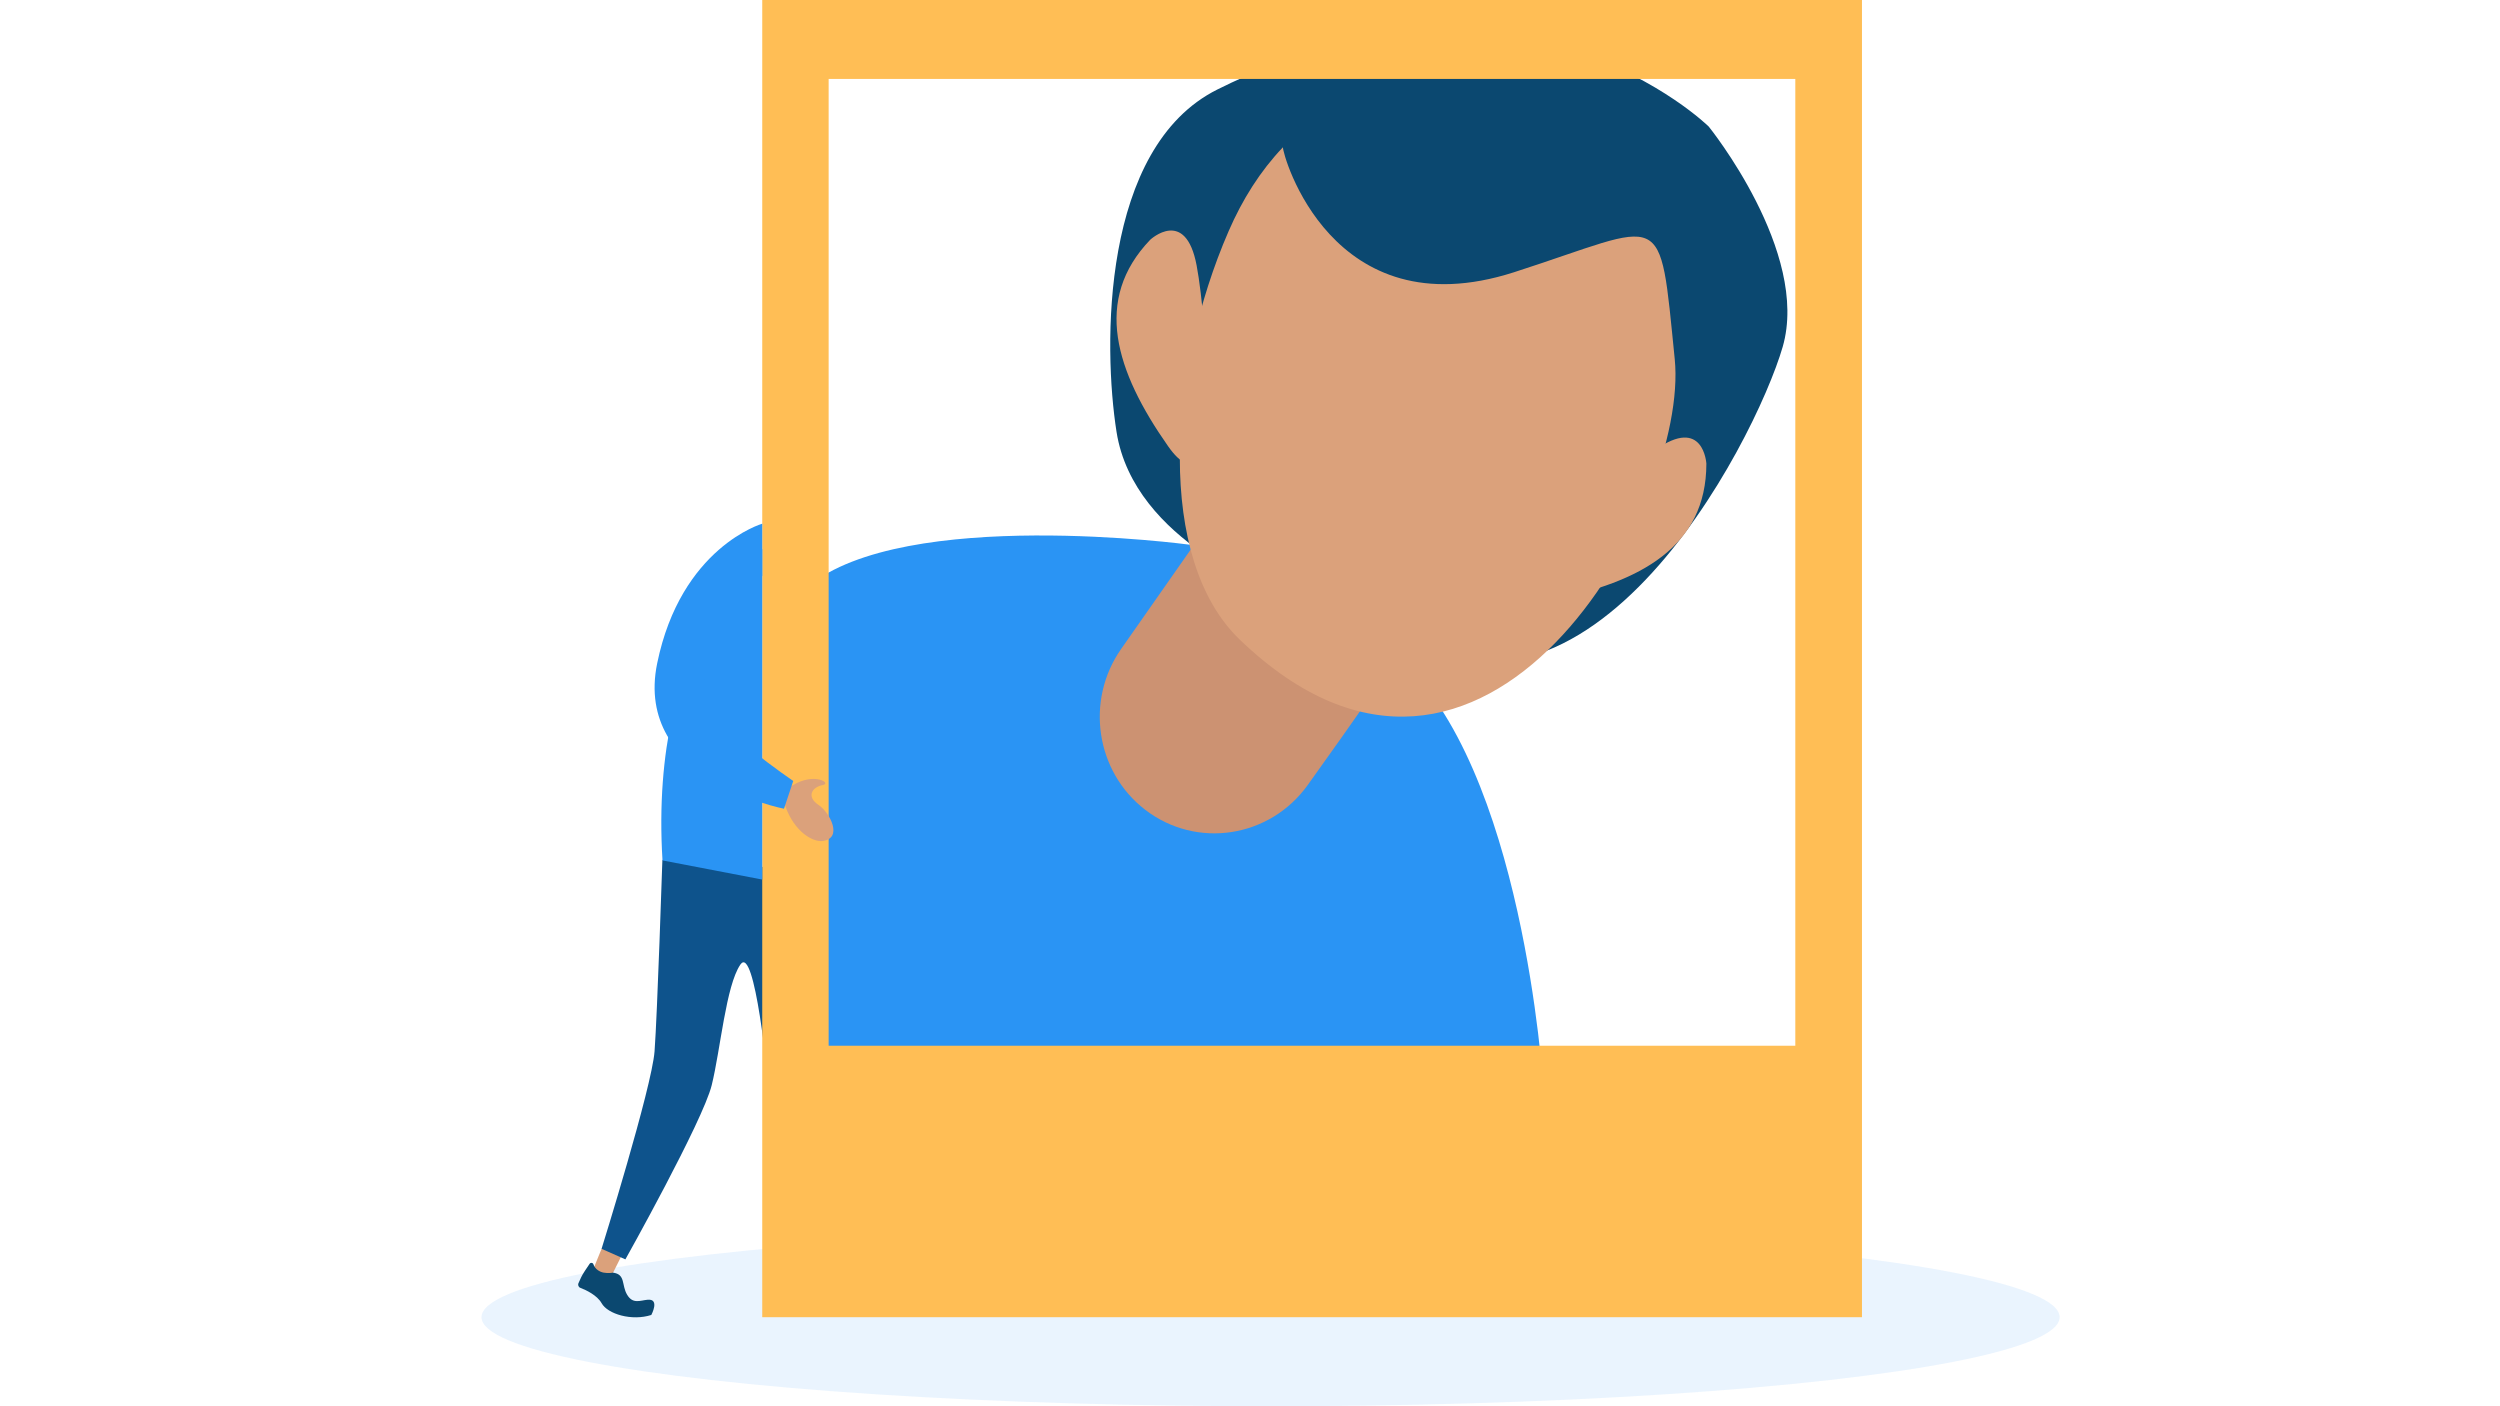 <svg xmlns="http://www.w3.org/2000/svg" xmlns:xlink="http://www.w3.org/1999/xlink" version="1.1" id="Profile_Picture" x="0px" y="0px" viewBox="0 0 1920 1080" style="enable-background:new 0 0 1920 1080;" xml:space="preserve">
<style xmlns="http://www.w3.org/2000/svg" type="text/css">
	.st0{opacity:0.1;fill:#2A94F4;}
	.st1{fill:#0B4870;}
	.st2{fill:#2A94F4;}
	.st3{fill:#CC9272;}
	.st4{fill:#DBA17B;}
	.st5{fill:#0E538C;}
	.st6{fill:#ffbe55;}
</style>
<ellipse xmlns="http://www.w3.org/2000/svg" class="st0" cx="975.8" cy="1011.6" rx="606" ry="68.4"/>
<path xmlns="http://www.w3.org/2000/svg" class="st1" d="M979.7,453.9c0,0-108.8-37.1-122.2-122.2c-10.3-65.4-12-218.4,77.5-263c231.2-115.4,377.3,28.5,377.3,28.5  s77.9,96.4,56.8,169.2S1214.4,601,1054.2,475.2L979.7,453.9z"/>
<path xmlns="http://www.w3.org/2000/svg" class="st2" d="M913.4,418.3c0,0-218.7-29.5-293,32.2v382h564.7c0,0-15.3-244.4-112.1-327.9  C976.4,421.2,913.4,418.3,913.4,418.3z"/>
<path xmlns="http://www.w3.org/2000/svg" class="st3" d="M926.9,404.3l-65.8,94c-27.8,39.6-19.6,94.4,18.4,123.6l0,0c39.4,30.3,95.7,21.7,124.9-19.1  c34.3-47.9,73.2-103.1,77.7-112.7C1090.4,472.4,964.1,389.3,926.9,404.3z"/>
<polygon xmlns="http://www.w3.org/2000/svg" class="st4" points="462,959.1 455.6,974.8 468.4,982.3 481.7,955.7 "/>
<path xmlns="http://www.w3.org/2000/svg" class="st5" d="M508.7,660.7c0,0-3.9,118.8-6,146.7c-2.1,27.9-40.7,151.7-40.7,151.7l18.3,8.1c0,0,59.5-106.2,66.3-133.8  s10.9-76.3,22-92.6s21.3,87.4,22.3,101.6c1,14.2,10.5,135.7,10.5,135.7l23.8-2l-16.1-300.7C609.2,675.4,530,638.4,508.7,660.7z"/>
<path xmlns="http://www.w3.org/2000/svg" class="st6" d="M585.4,0v1011.6h844.6V0H585.4z M1378.8,803.1H636.4V60.6h742.4V803.1z"/>
<path xmlns="http://www.w3.org/2000/svg" class="st2" d="M585.4,421.7c0,0-87.3,65.5-76.6,239.1l76.6,14.7V421.7z"/>
<path xmlns="http://www.w3.org/2000/svg" class="st2" d="M554.4,440.6"/>
<path xmlns="http://www.w3.org/2000/svg" class="st2" d="M585.4,421.1"/>
<path xmlns="http://www.w3.org/2000/svg" class="st1" d="M455.7,970.9c-0.4-1.2-2-1.4-2.8-0.4c-2.2,3.2-5.4,7.9-6.5,10.3c-0.7,1.6-1.5,3.3-2.1,4.6  c-0.7,1.5,0,3.2,1.5,3.7c4.4,1.7,12.7,5.6,16.2,11.7c4.7,8.5,23.3,13.9,38.2,9.1c0,0,6.8-12.6-2.8-11.7c-5.7,0.5-11.4,3.6-15.8-3.9  c-4.4-7.4-1-15.6-10.8-16.9c0,0-3.4,0.7-7.1,0C460.8,976.9,457,974.9,455.7,970.9z"/>
<path xmlns="http://www.w3.org/2000/svg" class="st4" d="M609.2,602.9c16.1-9.8,29.8-1.4,22.7,0c-8.7,1.7-12.5,9.1-3.4,15.2c9.2,6.1,19.1,26.1,3,27.8  c-7.6,0.8-21.2-7.3-28-25.8C596.7,601.5,604.8,605.6,609.2,602.9z"/>
<path xmlns="http://www.w3.org/2000/svg" class="st2" d="M585.4,402.2c0,0-62.4,18-80.7,107.3c-18.3,89.3,97.4,111.6,97.4,111.6l7.1-21.3c0,0-60.9-41.6-69-61.9  c-8.1-20.3,45.2-95.7,45.2-95.7V402.2z"/>
<path xmlns="http://www.w3.org/2000/svg" class="st4" d="M985.3,113.1c-0.5,5,37,141.1,177.4,96c118.1-38,111.4-52.9,123.5,66.7c11.3,111.9-144.6,397.4-334.1,215.4  c-64.2-61.7-55.6-205.4-8.5-313.7C954.1,153.3,967.9,131.3,985.3,113.1z"/>
<path xmlns="http://www.w3.org/2000/svg" class="st4" d="M883.4,184.1c0,0,27.1-25.2,35.6,19.7c8.5,44.9,18.6,196.6-21.9,138.9S839.3,230.1,883.4,184.1z"/>
<path xmlns="http://www.w3.org/2000/svg" class="st4" d="M1310.5,356.1c0,0-2.1-37-39.3-10.5c-37.2,26.5-149.6,128.9-80.4,115.3C1260,447.3,1310.4,419.8,1310.5,356.1z"/>
</svg>